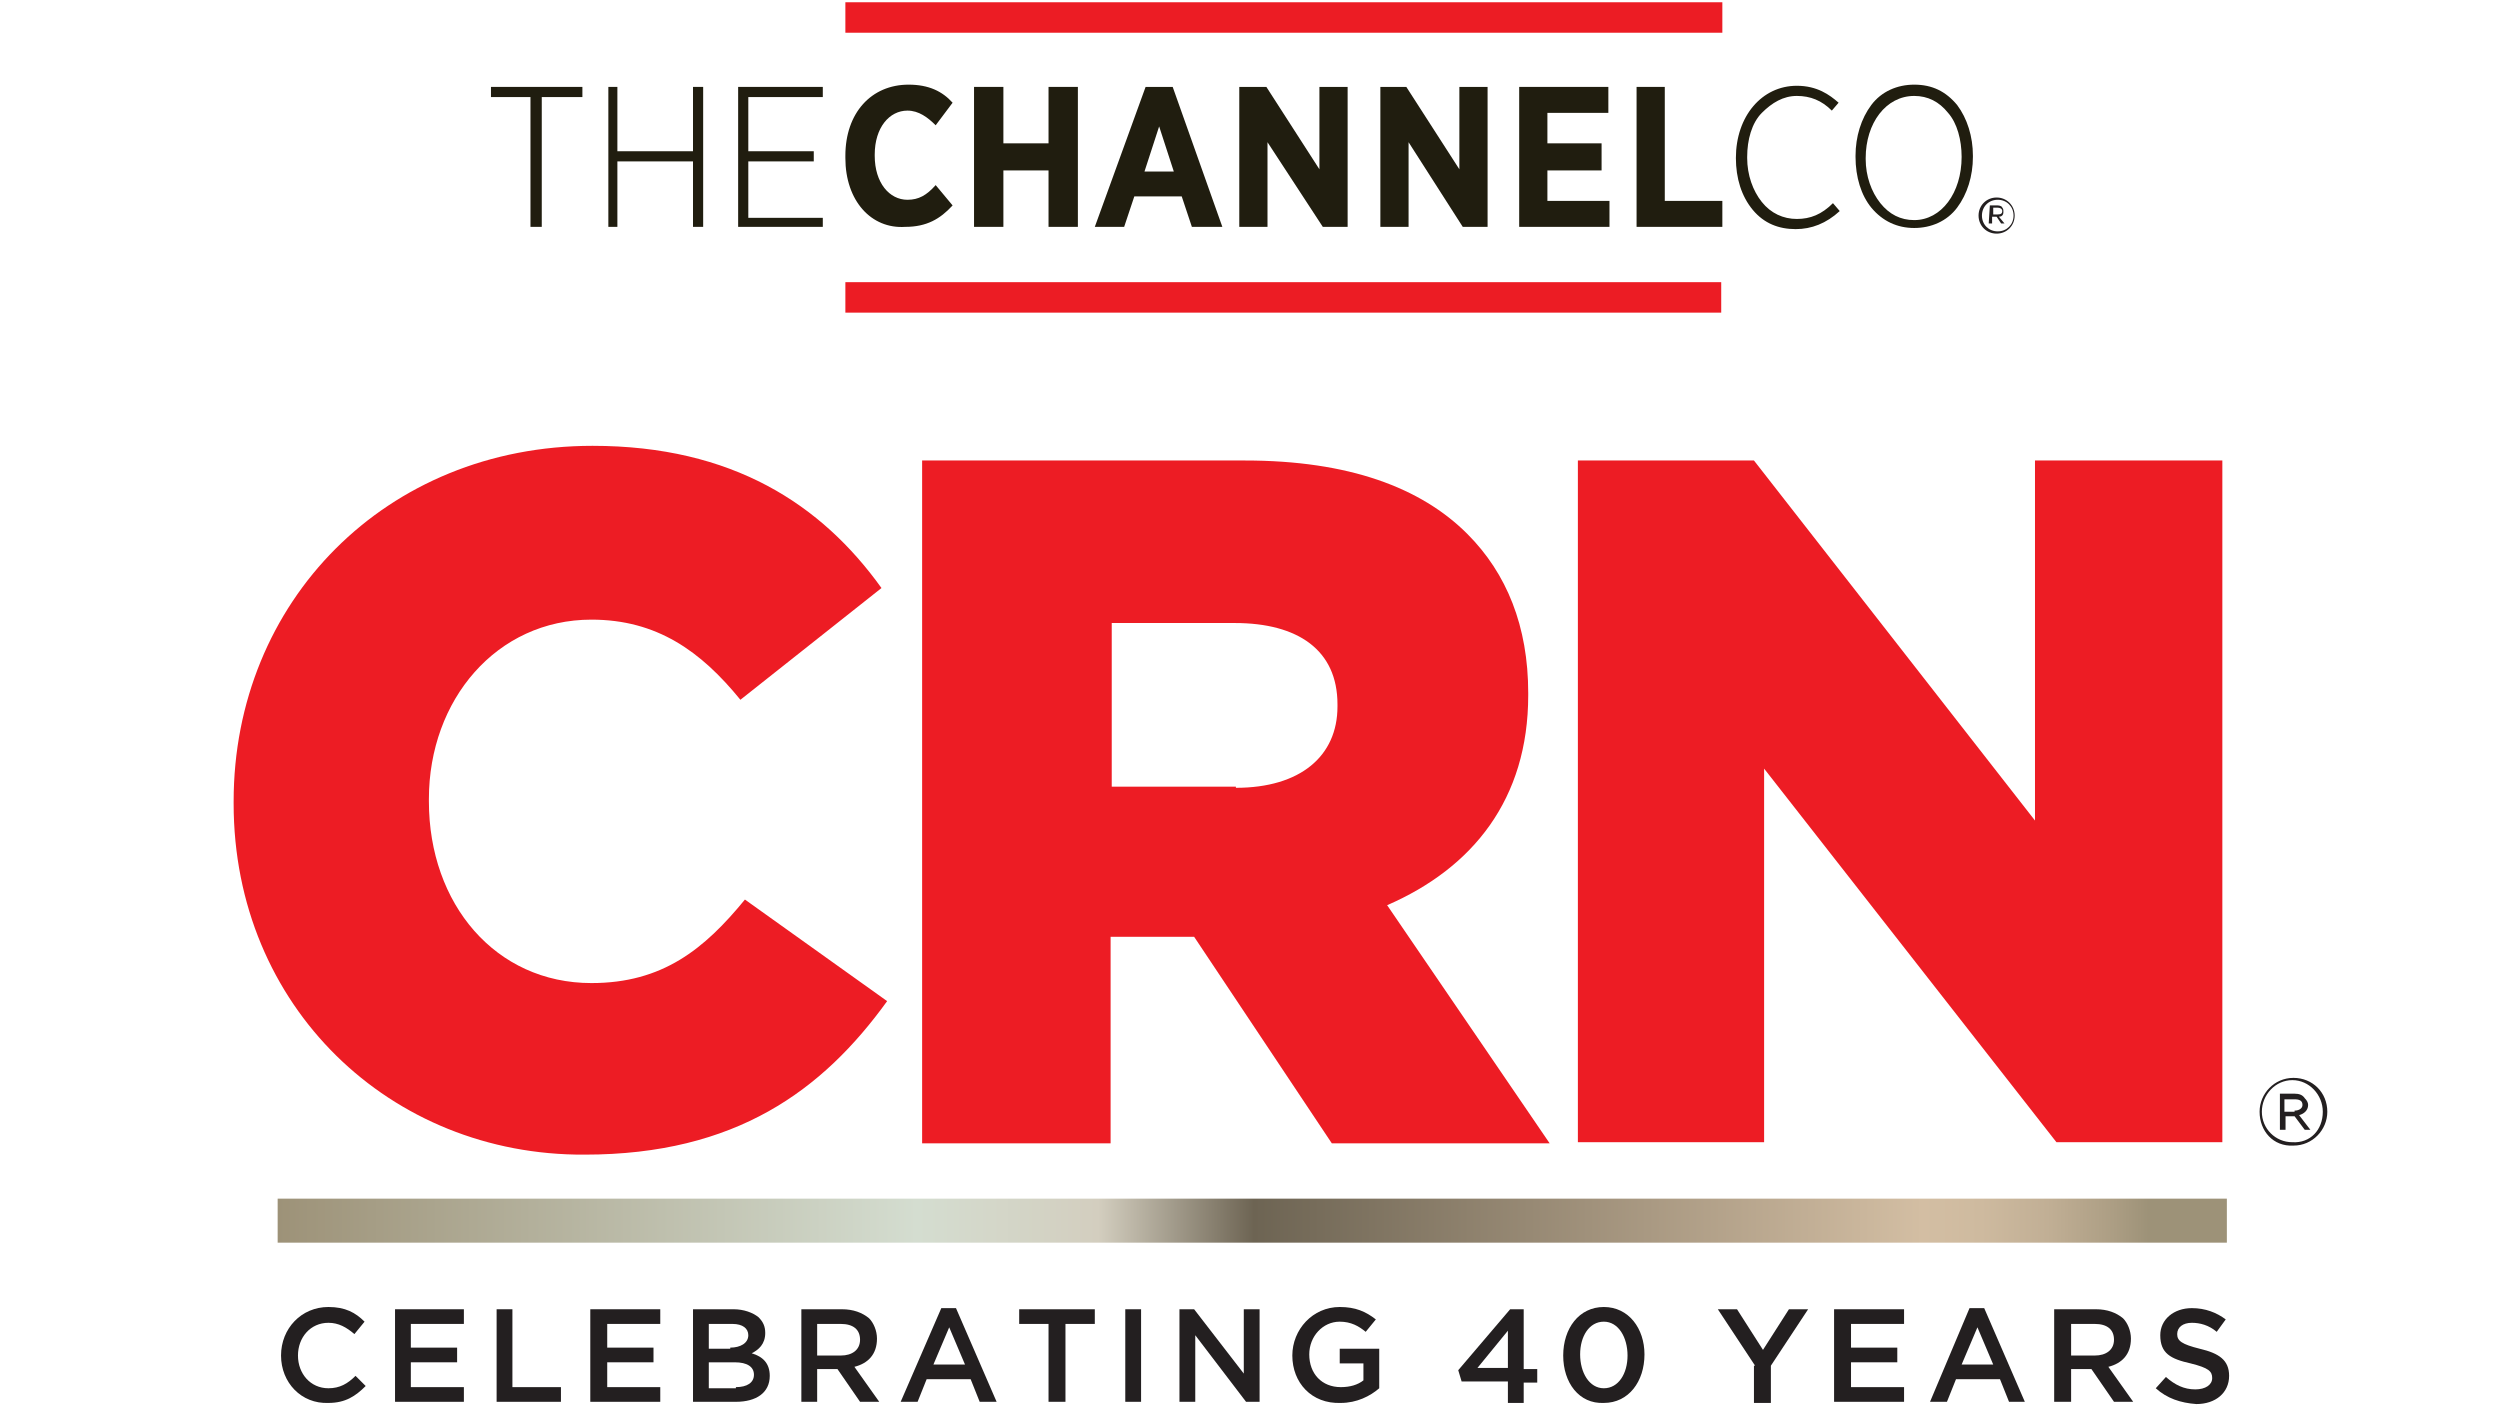 <?xml version="1.0" encoding="utf-8"?>
<!-- Generator: Adobe Illustrator 24.3.0, SVG Export Plug-In . SVG Version: 6.00 Build 0)  -->
<svg version="1.1" id="Layer_1" xmlns="http://www.w3.org/2000/svg" xmlns:xlink="http://www.w3.org/1999/xlink" x="0px" y="0px"
	 viewBox="0 0 221.5 125.5" style="enable-background:new 0 0 221.5 125.5;" xml:space="preserve">
<style type="text/css">
	.st0{fill:#ED1C24;}
	.st1{fill:#231F20;}
	.st2{fill:#201D0F;}
	.st3{fill:#EC1C24;}
	.st4{fill:url(#SVGID_1_);}
</style>
<g id="Layer_1_1_">
	<path class="st0" d="M20.7,71.2V71c0-17.7,13.5-31.5,31.8-31.5c12.4,0,20.3,5.2,25.6,12.6L65.6,62c-3.5-4.3-7.4-7.1-13.2-7.1
		C44,54.9,38,62,38,70.8V71c0,9.1,5.9,16.1,14.4,16.1c6.3,0,10-3,13.6-7.4l12.6,9c-5.7,7.9-13.4,13.6-26.8,13.6
		C34.6,102.4,20.7,89.2,20.7,71.2"/>
	<path class="st0" d="M81.7,40.8h28.6c9.2,0,15.6,2.4,19.7,6.5c3.5,3.5,5.4,8.2,5.4,14.1v0.2c0,9.2-4.9,15.3-12.5,18.6l14.4,21.1
		H118l-12.2-18.3h-0.2h-7.2v18.3H81.7V40.8z M109.5,69.8c5.7,0,9-2.8,9-7.2v-0.2c0-4.8-3.5-7.2-9.1-7.2H98.5v14.5H109.5z"/>
	<polygon class="st0" points="139.8,40.8 155.4,40.8 180.3,72.7 180.3,40.8 196.9,40.8 196.9,101.2 182.2,101.2 156.3,68.1 
		156.3,101.2 139.8,101.2 	"/>
	<g>
		<path class="st1" d="M200.2,98.5L200.2,98.5c0-1.6,1.3-3,3-3s3,1.3,3,3l0,0c0,1.6-1.3,3-3,3C201.4,101.6,200.2,100.2,200.2,98.5z
			 M205.8,98.5L205.8,98.5c0-1.5-1.2-2.8-2.7-2.8s-2.7,1.3-2.7,2.8l0,0c0,1.5,1.2,2.7,2.7,2.7C204.7,101.3,205.8,100.1,205.8,98.5z
			 M202,96.9h1.3c0.4,0,0.7,0.1,0.9,0.4c0.2,0.2,0.3,0.4,0.3,0.6l0,0c0,0.5-0.4,0.8-0.8,0.9l1,1.3h-0.5l-0.9-1.2l0,0h-0.8v1.2H202
			L202,96.9L202,96.9z M203.3,98.4c0.4,0,0.7-0.2,0.7-0.5l0,0c0-0.4-0.3-0.5-0.7-0.5h-0.9v1.1H203.3z"/>
	</g>
</g>
<g id="stack">
	<g>
		<g>
			<polygon class="st2" points="43.5,8.6 47,8.6 47,20.1 48,20.1 48,8.6 51.6,8.6 51.6,7.7 43.5,7.7 			"/>
			<polygon class="st2" points="61.4,13.4 54.7,13.4 54.7,7.7 53.9,7.7 53.9,20.1 54.7,20.1 54.7,14.3 61.4,14.3 61.4,20.1 
				62.3,20.1 62.3,7.7 61.4,7.7 			"/>
			<polygon class="st2" points="66.3,19.3 66.3,14.3 72.1,14.3 72.1,13.4 66.3,13.4 66.3,8.6 72.9,8.6 72.9,7.7 65.4,7.7 65.4,20.1 
				72.9,20.1 72.9,19.3 			"/>
		</g>
		<path class="st2" d="M74.9,14v-0.2c0-3.8,2.3-6.3,5.6-6.3c1.8,0,3,0.6,3.9,1.6l-1.5,2c-0.7-0.7-1.5-1.3-2.5-1.3
			c-1.6,0-2.9,1.5-2.9,3.9v0.1c0,2.4,1.3,3.9,2.9,3.9c1,0,1.7-0.4,2.5-1.3l1.5,1.8c-1.1,1.2-2.3,1.9-4.2,1.9
			C77.2,20.3,74.9,17.8,74.9,14"/>
		<polygon class="st2" points="86.3,7.7 88.9,7.7 88.9,12.7 92.9,12.7 92.9,7.7 95.5,7.7 95.5,20.1 92.9,20.1 92.9,15.1 88.9,15.1 
			88.9,20.1 86.3,20.1 		"/>
		<path class="st2" d="M101.5,7.7h2.4l4.4,12.4h-2.7l-0.9-2.7h-4.2l-0.9,2.7H97L101.5,7.7z M104,15.2l-1.3-4l-1.3,4H104z"/>
		<polygon class="st2" points="109.8,7.7 112.2,7.7 116.9,15 116.9,7.7 119.4,7.7 119.4,20.1 117.2,20.1 112.3,12.6 112.3,20.1 
			109.8,20.1 		"/>
		<polygon class="st2" points="122.3,7.7 124.6,7.7 129.3,15 129.3,7.7 131.8,7.7 131.8,20.1 129.6,20.1 124.8,12.6 124.8,20.1 
			122.3,20.1 		"/>
		<polygon class="st2" points="134.6,7.7 142.5,7.7 142.5,10 137.1,10 137.1,12.7 141.9,12.7 141.9,15.1 137.1,15.1 137.1,17.8 
			142.6,17.8 142.6,20.1 134.6,20.1 		"/>
		<polygon class="st2" points="145,7.7 147.5,7.7 147.5,17.8 152.6,17.8 152.6,20.1 145,20.1 		"/>
		<g>
			<path class="st2" d="M162.4,18c-1,1-2,1.4-3.2,1.4c-1.2,0-2.3-0.5-3.1-1.5c-0.8-1-1.3-2.4-1.3-3.9v-0.1c0-1.5,0.4-3,1.3-3.9
				s1.9-1.5,3.1-1.5c1.2,0,2.2,0.4,3.1,1.3l0,0l0.6-0.7l0,0l0,0c-0.8-0.7-1.9-1.5-3.7-1.5c-3.1,0-5.4,2.7-5.4,6.4V14
				c0,1.8,0.5,3.4,1.5,4.6c1,1.2,2.3,1.7,3.8,1.7c1.4,0,2.7-0.5,3.9-1.6l0,0L162.4,18L162.4,18z"/>
			<path class="st2" d="M173.4,9.3c-1-1.2-2.2-1.8-3.8-1.8c-1.5,0-2.9,0.6-3.8,1.8s-1.4,2.8-1.4,4.5v0.1c0,1.8,0.5,3.4,1.4,4.5
				c1,1.2,2.3,1.8,3.8,1.8c1.5,0,2.9-0.6,3.8-1.8s1.4-2.8,1.4-4.5v-0.1C174.8,12.1,174.3,10.5,173.4,9.3z M173.8,13.9L173.8,13.9
				c0,3.2-1.8,5.6-4.2,5.6c-1.2,0-2.2-0.5-3-1.5c-0.8-1-1.3-2.4-1.3-3.9v-0.1c0-3.1,1.8-5.5,4.3-5.5c1.2,0,2.2,0.5,3,1.5
				C173.4,10.9,173.8,12.4,173.8,13.9z"/>
		</g>
		<rect x="74.9" y="25" class="st3" width="77.6" height="2.7"/>
		<rect x="74.9" y="0.2" class="st3" width="77.7" height="2.7"/>
		<g>
			<path class="st1" d="M175.3,19.1L175.3,19.1c0-0.9,0.7-1.6,1.6-1.6s1.6,0.7,1.6,1.6l0,0c0,0.9-0.7,1.6-1.6,1.6
				C176,20.7,175.3,20,175.3,19.1z M178.4,19.1L178.4,19.1c0-0.8-0.6-1.4-1.4-1.4c-0.8,0-1.4,0.6-1.4,1.4l0,0c0,0.8,0.6,1.4,1.4,1.4
				S178.4,19.9,178.4,19.1z M176.3,18.2h0.7c0.2,0,0.4,0.1,0.4,0.2c0.1,0.1,0.1,0.2,0.1,0.4l0,0c0,0.3-0.2,0.4-0.4,0.4l0.5,0.6h-0.3
				l-0.4-0.6l0,0h-0.4v0.6h-0.3L176.3,18.2L176.3,18.2z M177,19c0.3,0,0.4-0.1,0.4-0.3l0,0c0-0.2-0.2-0.3-0.4-0.3h-0.4V19
				C176.5,19,177,19,177,19z"/>
		</g>
	</g>
</g>
<g>
	<g>
		<path class="st1" d="M24.9,120.1L24.9,120.1c0-2.4,1.8-4.3,4.2-4.3c1.5,0,2.4,0.5,3.2,1.3l-0.9,1.1c-0.7-0.6-1.4-1-2.3-1
			c-1.6,0-2.7,1.3-2.7,2.9v0c0,1.6,1.1,2.9,2.7,2.9c1,0,1.7-0.4,2.4-1.1l0.9,0.9c-0.9,0.9-1.8,1.5-3.3,1.5
			C26.7,124.4,24.9,122.5,24.9,120.1z"/>
		<path class="st1" d="M35,116h6.1v1.3h-4.7v2.1h4.1v1.3h-4.1v2.2h4.7v1.3H35V116z"/>
		<path class="st1" d="M44,116h1.4v6.9h4.3v1.3H44V116z"/>
		<path class="st1" d="M52.4,116h6.1v1.3h-4.7v2.1h4.1v1.3h-4.1v2.2h4.7v1.3h-6.2V116z"/>
		<path class="st1" d="M61.3,116H65c0.9,0,1.7,0.3,2.2,0.7c0.4,0.4,0.6,0.8,0.6,1.4v0c0,1-0.6,1.5-1.2,1.8c1,0.3,1.6,0.9,1.6,2v0
			c0,1.5-1.2,2.3-3,2.3h-3.8V116z M64.7,119.4c0.9,0,1.6-0.4,1.6-1.1v0c0-0.6-0.5-1-1.4-1h-2.1v2.2H64.7z M65.2,122.9
			c1,0,1.6-0.4,1.6-1.1v0c0-0.7-0.6-1.1-1.7-1.1h-2.3v2.3H65.2z"/>
		<path class="st1" d="M70.9,116h3.7c1,0,1.8,0.3,2.4,0.8c0.4,0.4,0.7,1.1,0.7,1.8v0c0,1.4-0.8,2.2-2,2.5l2.2,3.1h-1.7l-2-2.9h0
			h-1.8v2.9h-1.4V116z M74.5,120.1c1,0,1.7-0.5,1.7-1.4v0c0-0.9-0.6-1.4-1.7-1.4h-2.1v2.8H74.5z"/>
		<path class="st1" d="M83.4,115.9h1.3l3.6,8.3h-1.5l-0.8-2h-3.9l-0.8,2h-1.5L83.4,115.9z M85.5,120.9l-1.4-3.3l-1.4,3.3H85.5z"/>
		<path class="st1" d="M92.9,117.3h-2.6V116H97v1.3h-2.6v6.9h-1.5V117.3z"/>
		<path class="st1" d="M99.7,116h1.4v8.2h-1.4V116z"/>
		<path class="st1" d="M104.5,116h1.3l4.4,5.7V116h1.4v8.2h-1.2l-4.5-5.9v5.9h-1.4V116z"/>
		<path class="st1" d="M114.5,120.1L114.5,120.1c0-2.3,1.8-4.3,4.2-4.3c1.4,0,2.3,0.4,3.2,1.1L121,118c-0.6-0.5-1.3-0.9-2.3-0.9
			c-1.5,0-2.7,1.3-2.7,2.9v0c0,1.7,1.1,2.9,2.8,2.9c0.8,0,1.5-0.2,2-0.6v-1.5h-2.1v-1.3h3.5v3.5c-0.8,0.7-2,1.3-3.4,1.3
			C116.2,124.4,114.5,122.5,114.5,120.1z"/>
		<path class="st1" d="M133.6,122.4h-4.1l-0.3-1l4.6-5.4h1.2v5.3h1.2v1.2h-1.2v1.8h-1.4V122.4z M133.6,121.2v-3.3l-2.7,3.3H133.6z"
			/>
		<path class="st1" d="M138.5,120.1L138.5,120.1c0-2.4,1.4-4.3,3.6-4.3c2.2,0,3.6,1.9,3.6,4.2v0c0,2.4-1.4,4.3-3.6,4.3
			C139.9,124.4,138.5,122.5,138.5,120.1z M144.2,120.1L144.2,120.1c0-1.6-0.8-3-2.1-3c-1.3,0-2.1,1.3-2.1,2.9v0c0,1.6,0.8,3,2.1,3
			C143.4,123,144.2,121.7,144.2,120.1z"/>
		<path class="st1" d="M155.5,121l-3.3-5h1.7l2.3,3.6l2.3-3.6h1.7l-3.3,5v3.3h-1.5V121z"/>
		<path class="st1" d="M162.6,116h6.1v1.3h-4.7v2.1h4.1v1.3h-4.1v2.2h4.7v1.3h-6.2V116z"/>
		<path class="st1" d="M174.5,115.9h1.3l3.6,8.3H178l-0.8-2h-3.9l-0.8,2h-1.5L174.5,115.9z M176.6,120.9l-1.4-3.3l-1.4,3.3H176.6z"
			/>
		<path class="st1" d="M182,116h3.7c1,0,1.8,0.3,2.4,0.8c0.4,0.4,0.7,1.1,0.7,1.8v0c0,1.4-0.8,2.2-2,2.5l2.2,3.1h-1.7l-2-2.9h0h-1.8
			v2.9H182V116z M185.6,120.1c1,0,1.7-0.5,1.7-1.4v0c0-0.9-0.6-1.4-1.7-1.4h-2.1v2.8H185.6z"/>
		<path class="st1" d="M191,123l0.9-1c0.8,0.7,1.6,1.1,2.6,1.1c0.9,0,1.5-0.4,1.5-1v0c0-0.6-0.3-0.9-1.9-1.3
			c-1.8-0.4-2.7-0.9-2.7-2.5v0c0-1.4,1.2-2.4,2.8-2.4c1.2,0,2.2,0.4,3,1l-0.8,1.1c-0.7-0.6-1.5-0.8-2.2-0.8c-0.8,0-1.3,0.4-1.3,1v0
			c0,0.6,0.4,0.9,2,1.3c1.7,0.4,2.6,1,2.6,2.4v0c0,1.5-1.2,2.5-2.9,2.5C193.2,124.3,192,123.9,191,123z"/>
	</g>
</g>
<linearGradient id="SVGID_1_" gradientUnits="userSpaceOnUse" x1="24.605" y1="108.188" x2="197.284" y2="108.188">
	<stop  offset="0" style="stop-color:#9D9278"/>
	<stop  offset="0.328" style="stop-color:#D4DDD0"/>
	<stop  offset="0.421" style="stop-color:#D3CEBF"/>
	<stop  offset="0.501" style="stop-color:#6D6453"/>
	<stop  offset="0.844" style="stop-color:#D3BEA3"/>
	<stop  offset="0.874" style="stop-color:#CEBA9F"/>
	<stop  offset="0.908" style="stop-color:#C1AF95"/>
	<stop  offset="0.943" style="stop-color:#AB9D83"/>
	<stop  offset="0.96" style="stop-color:#9D9278"/>
</linearGradient>
<rect x="24.6" y="106.2" class="st4" width="172.7" height="3.9"/>
</svg>
